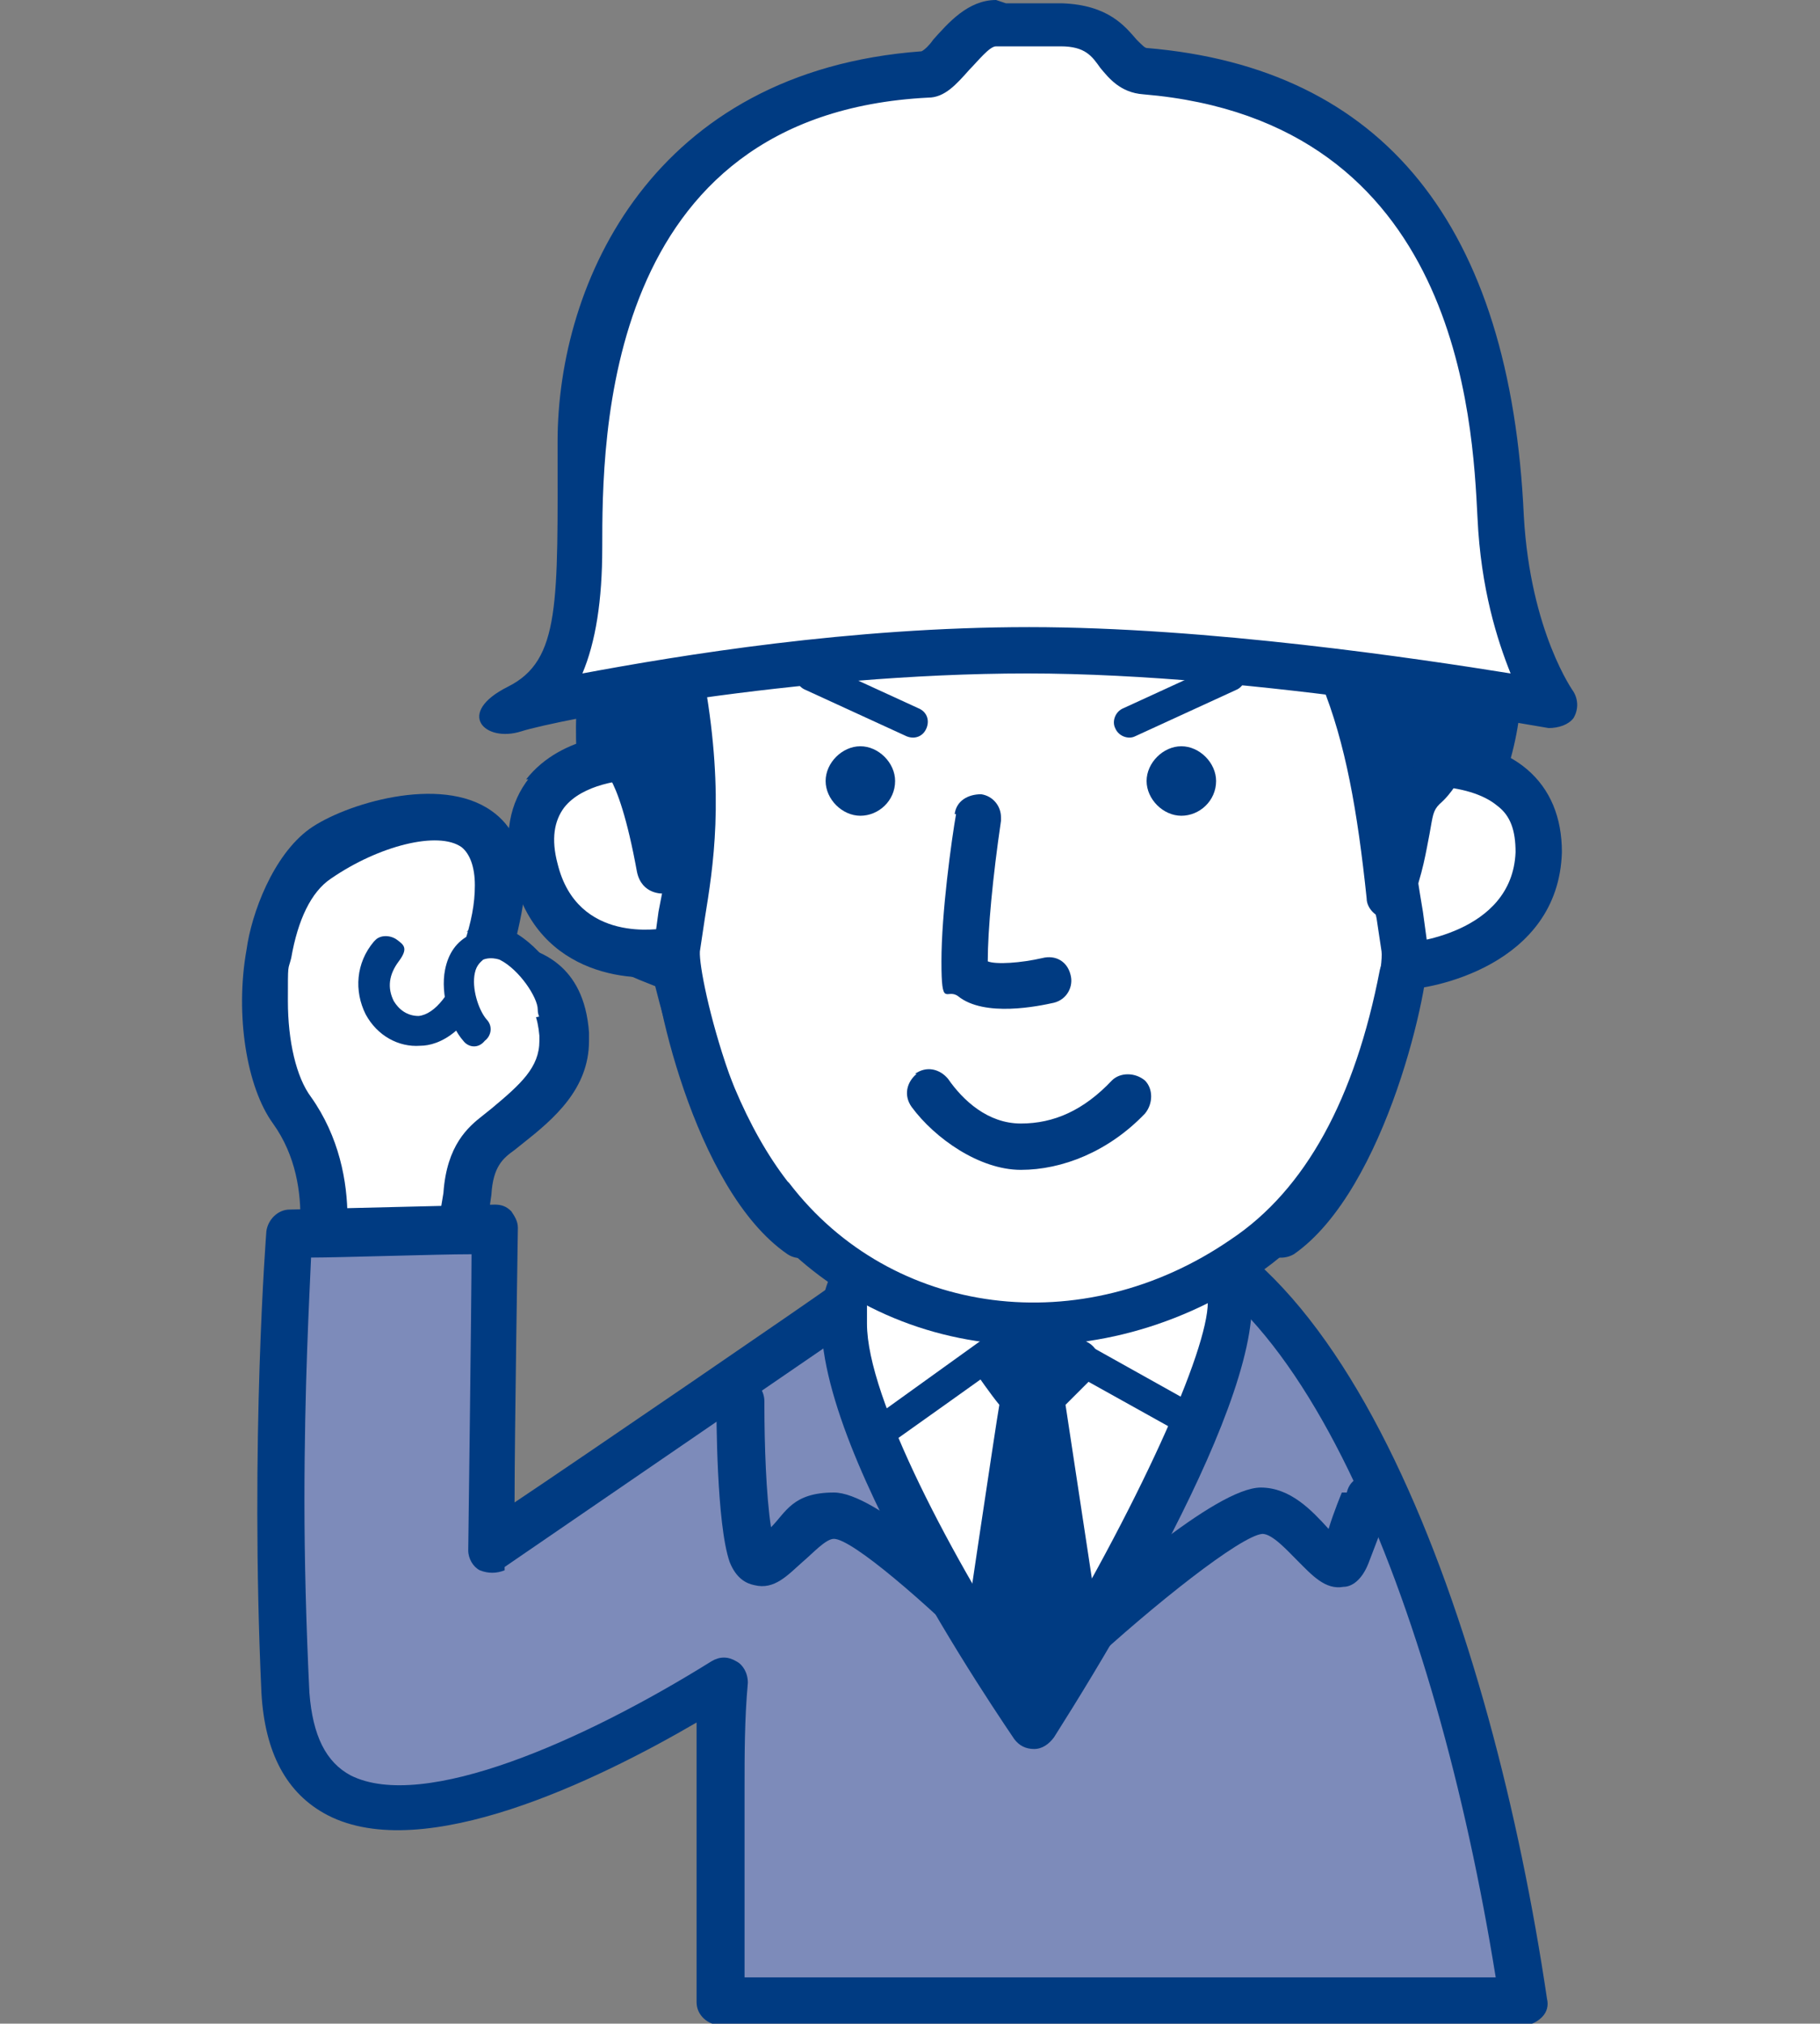 <?xml version="1.0" encoding="UTF-8"?>
<svg id="_レイヤー_1" xmlns="http://www.w3.org/2000/svg" version="1.1" viewBox="0 0 110 122.3">
  <rect x="0" y="0" width="110" height="122.3" fill="#808080" stroke="none"/>
  <!-- Generator: Adobe Illustrator 29.0.1, SVG Export Plug-In . SVG Version: 2.1.0 Build 192)  -->
  <defs>
    <style>
      .st0, .st1, .st2 {
        isolation: isolate;
      }

      .st0, .st3 {
        fill: #003b82;
      }

      .st1 {
        fill: #fff;
      }

      .st4 {
        fill: none;
      }

      .st2 {
        fill: #7d8bba;
      }
    </style>
  </defs>
  <g id="_イラスト">
    <rect class="st4" y=".2" width="110" height="122"/>
  </g>
  <path class="st1" d="M17.7,67.1c-2.4-3.3-2.4-12.4,1.6-15.2,4.6-3.3,13.5-5.2,10.2,5.6-.5,1.5,4.3-.3,4.7,4.8.2,2.7-1.8,4.2-3.7,5.8-.8.7-1.9,1.4-2.1,3.9-.2,2.1-1.1,4.4-.3,6.5.4,1-8.9-1.1-8.9-1.1,0,0,1.8-5.7-1.4-10.2h-.1Z"/>
  <path class="st3" d="M18.7,50.1c-2.2,1.6-3.5,5.1-3.8,7.3-.7,3.9,0,8.3,1.6,10.5h0c2.8,3.9,1.2,9,1.2,9-.1.4,0,.8.1,1.1.2.3.5.6.9.7,9.1,2.1,9.7,1.4,10.2.8.3-.3.4-.6.4-1v-.5c-.1-.4-.2-.8-.2-1.3,0-.8.2-1.6.3-2.4l.3-2.1c.1-1.7.7-2.2,1.4-2.7l.5-.4c1.9-1.5,4-3.3,4-6.2s0-.3,0-.5c-.3-4.2-3.1-5-4.5-5.3.3-1.3.6-2.5.6-3.6,0-2.1-.7-3.6-2-4.5-3.1-2.2-8.9-.4-11,1.1ZM21,73.6c0-2.2-.5-4.9-2.2-7.3h0c-.9-1.2-1.4-3.4-1.4-5.8s0-1.8.2-2.6c.4-2.3,1.2-4,2.4-4.8,2.9-2,6.5-2.9,7.9-1.9.5.4.8,1.2.8,2.3s-.2,2.2-.7,3.7v1.5c.5.8,1.4.9,2.1,1.1,1.3.3,2.3.5,2.5,2.8v.3c0,1.6-1.1,2.6-2.9,4.1l-.5.4c-.9.7-2.2,1.8-2.4,4.7l-.3,1.8c-.2.9-.4,1.9-.4,3s0,.4,0,.6c-1.3-.2-3.4-.5-5.5-1,.1-.7.2-1.6.2-2.7,0,0,.2-.2.2-.2Z"/>
  <path class="st3" d="M22.6,56.9c-1.1,1.3-1.2,3-.5,4.4.7,1.3,2,2,3.3,1.9,1.1,0,3.1-.8,4.4-4.6.2-.5,0-1-.6-1.2-.5-.2-1,0-1.2.6-.7,2-1.7,3.3-2.7,3.4-.7,0-1.2-.4-1.5-.9-.4-.8-.3-1.6.3-2.4s.3-1-.1-1.3-1-.3-1.3,0h0Z"/>
  <path class="st1" d="M33.6,61.2c-.2-1.5-2.8-4.9-4.7-3.9-1.8.9-1,3.9-.1,5"/>
  <path class="st3" d="M28.4,56.5c-.8.4-1.3,1.1-1.5,2.1-.3,1.5.3,3.4,1.1,4.3.3.4.9.5,1.3,0,.4-.3.5-.9.1-1.3-.5-.6-.9-1.9-.7-2.8.1-.5.4-.7.5-.8,0,0,.4-.2,1,0,1.2.6,2.3,2.3,2.3,3s.5.9,1,.8c.5,0,.9-.5.8-1,0-1.3-1.6-3.6-3.3-4.5-1.2-.7-2.2-.4-2.8,0h.2v.2Z"/>
  <path class="st2" d="M66.5,73.5c-7,0-11.7.7-15.5,5.4l-21.3,14.6.2-19.3-12.4.3s-1,12.4-.3,27.7c.7,14.3,20.8,2.8,26.4-.7-.5,6.7,0,13.5,0,19.4h48.5c-3-20.6-11.5-47.2-25.6-47.4Z"/>
  <path class="st3" d="M50.1,77.8c-.2.2-15.4,10.6-19,13,0-4,.2-16.6.2-16.6,0-.4-.2-.7-.4-1-.3-.3-.6-.4-1-.4l-12.4.3c-.7,0-1.3.6-1.4,1.3,0,0-1,12.6-.3,27.9.2,3.6,1.5,6.1,4,7.4,5.8,3,16.3-2.1,22.3-5.6v16.9c0,.8.7,1.4,1.5,1.4h48.5c.4,0,.8-.2,1.1-.5.3-.3.4-.7.3-1.1-3.3-22.3-12.3-48.4-27-48.6h0c-7.3,0-12.4.8-16.4,5.7h0ZM30.5,94.7l21.3-14.6s.2-.2.3-.3c3.4-4.2,7.5-4.9,14.3-4.9h0c11.8,0,20.4,22.2,24,44.6h-45.4v-11.3c0-2.2,0-4.3.2-6.5h0c0-.6-.3-1.1-.7-1.3-.5-.3-1-.3-1.5,0-7.7,4.8-17.4,9.1-21.8,6.9-1.5-.8-2.3-2.4-2.5-5-.2-4.1-.3-8.1-.3-11.6,0-7,.3-12.3.4-14.7,1.8,0,7.6-.2,9.7-.2,0,2.5-.2,17.9-.2,17.9,0,.5.3,1,.7,1.2.5.2,1,.2,1.5,0v-.2ZM42.2,101.5h0Z"/>
  <path class="st1" d="M62.5,104.2s15.1-24,11.2-27.4c-3.2-2.8-20.6-1.5-22,.6-3.9,5.6,10.8,26.9,10.8,26.9h0Z"/>
  <path class="st3" d="M57.6,74.3c-6,.7-6.8,1.9-7.1,2.3-4.2,6.1,8.3,24.8,10.8,28.5.3.4.7.6,1.2.6s.9-.3,1.2-.7c5.9-9.3,15.1-25.6,10.9-29.2-3-2.6-13.3-2-17-1.5ZM72.8,77.9c.2,0,.2.4.2.8,0,2.9-4.1,12.2-10.6,22.9-4.8-7.3-10-17.1-10-21.6s0-1.3.4-1.7c1.9-1.5,17.3-2.6,19.9-.4h0Z"/>
  <path class="st3" d="M61.4,79.5l-8.9,6.4c-.4.3-.5.9-.2,1.3s.9.5,1.3.2c0,0,7.6-5.4,8.4-6,.9.5,9.7,5.4,9.7,5.4.5.3,1,0,1.3-.4.3-.5,0-1-.4-1.3l-10.2-5.7c-.3-.2-.7-.2-1,0h0Z"/>
  <polygon class="st0" points="60.2 82.3 62.2 80.8 65 82.4 62.9 84.6 65.2 99.8 62.5 104 59.6 99.8 61.9 84.7 60.2 82.3"/>
  <path class="st3" d="M61.4,79.6l-2.1,1.5c-.3.2-.5.6-.6.9v.2c0,.3,0,.6.3.8,0,0,.9,1.3,1.4,1.9-.2,1.1-2.2,14.6-2.2,14.6v.2c0,.3,0,.6.2.8l2.9,4.3c.3.4.7.6,1.2.6s.9-.3,1.2-.7l2.7-4.3c0-.2.2-.5.2-.8s0,0,0-.2c0,0-2-13.2-2.2-14.5l1.6-1.6c.3-.3.4-.6.4-1s0,0,0-.2c0-.4-.3-.8-.7-1l-2.8-1.7c-.5-.3-1.1-.3-1.6,0v.2h0ZM62.3,82.5c.1,0,.3,0,.4.3,0,0-.2.2-.3.3,0-.2-.2-.2-.3-.4h.2s0-.2,0-.2ZM62.4,90.6c.6,4.2,1.3,8.2,1.3,8.8-.2.4-.7,1-1.3,2-.7-1-1.1-1.6-1.4-2,0-.6.7-4.7,1.3-8.8h.1Z"/>
  <path class="st3" d="M43.3,84.7c0,.8,0,7.4.8,9.7.4,1,1,1.3,1.5,1.4,1.2.3,2-.6,2.9-1.4.6-.5,1.4-1.4,1.9-1.4,1.1,0,5.6,3.9,9,7.3s1.4.5,2,0c.6-.6.5-1.4,0-2-3-3-8.5-8.1-11-8.1s-2.9,1.2-3.8,2.1c-.3-1.9-.4-5.1-.4-7.3s0-.3,0-.3c0-.8-.6-1.4-1.4-1.4s-1.4.6-1.4,1.4h0Z"/>
  <path class="st3" d="M81.1,90.2s-.5,1.2-.8,2.2h0c-1-1.1-2.3-2.5-4.1-2.5-2.7,0-9.7,6.2-12.6,8.9-.6.5-.6,1.4,0,2,.5.6,1.4.6,2,0,4.1-3.8,9.4-8,10.7-8.1.6,0,1.5,1,2.1,1.6.9.9,1.7,1.8,2.8,1.6.5,0,1.1-.4,1.5-1.4l1.3-3.4c.3-.7,0-1.5-.8-1.8-.7-.3-1.6,0-1.8.9,0,0-.3,0-.3,0Z"/>
  <path class="st1" d="M85.1,34.2c.4,3.6.6,7.3.7,11,0,2.7,3.9,4.7,3.7,7.3-.2,1.9-1.9,4.4-4.7,6.3-1.4,7.3-4.3,13.6-9.6,17.2-9.2,6.3-21.8,5.2-28.7-3.7-2.7-3.5-4.6-8.3-5.8-13.6-7.1-2.7-6-3.6-6.2-6-.3-2.6,4.7-6.4,4.7-8.9,0-5.4.9-10.4,2.4-14.5,4.1-11,9.8-13.2,23-13.3,14.4,0,19.1,4.7,20.5,18.2Z"/>
  <path class="st3" d="M64.6,14.6c-12.9,0-19.8,2.1-24.3,14.2-1.5,4.1-2.4,9.3-2.5,14.9,0,.8-1.1,2.2-2,3.4-1.3,1.7-2.7,3.6-2.7,5.3s0,.2,0,.3v.8c0,2.7,1.1,4,6.5,6.1,1.4,5.6,3.3,10.1,5.8,13.4,7.1,9.3,20.3,11,30.6,4,5-3.4,8.4-9.4,10.1-17.6,2.8-2.1,4.7-4.6,4.9-7v-.3c0-1.7-1.1-3.1-2.1-4.3-.8-.9-1.6-1.9-1.6-2.7,0-3.5-.3-7.2-.7-11.1h0c-1.5-14.6-7.1-19.5-21.9-19.5h-.1ZM47.6,71.4c-2.4-3.1-4.3-7.6-5.5-13.1,0-.5-.4-.8-.9-1-5.2-2-5.2-2.6-5.3-3.8v-1c0-.8,1.1-2.5,2.1-3.7,1.3-1.7,2.6-3.4,2.6-5.1,0-5.4.9-10.2,2.3-14,3.9-10.5,9-12.3,21.7-12.3s17.8,3.9,19.1,16.9h0c.4,3.8.6,7.5.7,10.9,0,1.8,1.2,3.2,2.2,4.5.8,1,1.6,1.9,1.5,2.7,0,1.2-1.2,3.3-4.1,5.3-.3.2-.5.5-.6.9-1.5,7.8-4.5,13.3-9,16.3-9,6.2-20.5,4.7-26.7-3.4h0Z"/>
  <path class="st3" d="M57.8,49.1c-.3,1.7-.9,6.1-.9,9s.3,1.6,1,2.1c1.6,1.3,4.9.6,5.8.4.8-.2,1.2-1,1-1.7-.2-.8-.9-1.2-1.7-1-1.3.3-2.8.4-3.3.2,0-1.9.3-5.1.8-8.5v-.2c0-.7-.5-1.3-1.2-1.4-.8,0-1.5.4-1.6,1.2h.1Z"/>
  <path class="st3" d="M55.4,64.9c-.6.5-.8,1.3-.3,2,1.4,1.9,4.1,3.8,6.6,3.8s5.3-1.1,7.5-3.4c.5-.6.5-1.5,0-2-.6-.5-1.5-.5-2,0-1.7,1.8-3.5,2.6-5.5,2.6s-3.5-1.4-4.4-2.7c-.5-.6-1.3-.8-2-.3h.1Z"/>
  <path class="st1" d="M83.3,46.3c1.9-.4,9.9-1,9.7,5.2-.2,6.2-7.7,6.9-8.1,6.9"/>
  <path class="st3" d="M83,44.9c-.8.2-1.2.9-1.1,1.7.2.8.9,1.2,1.7,1.1,1.4-.3,5.1-.5,6.9,1,.8.6,1.1,1.5,1.1,2.8-.2,5-6.6,5.5-6.7,5.5-.8,0-1.4.7-1.4,1.4s.6,1.4,1.4,1.4c1.5,0,9.3-1.4,9.5-8.3,0-2.1-.7-3.8-2.1-5-2.8-2.4-7.7-1.9-9.3-1.6Z"/>
  <path class="st1" d="M38.8,45.6c-2,0-7.9.8-6.5,6.9,1.4,6.1,7.8,5,8.1,4.9"/>
  <path class="st3" d="M32,47c-1.2,1.5-1.6,3.5-1,5.9,1.5,6.3,7.6,6.5,9.8,6,.8-.2,1.2-.9,1.1-1.7-.2-.8-.9-1.2-1.7-1.1-.2,0-5.3,1-6.5-3.9-.4-1.5-.2-2.6.4-3.4,1.1-1.4,3.5-1.7,4.6-1.7s1.4-.6,1.4-1.4-.6-1.4-1.4-1.4-4.7,0-6.9,2.8h.2Z"/>
  <path class="st3" d="M54.1,47.2c0,1.2-1,2.1-2.1,2.1s-2.1-1-2.1-2.1,1-2.1,2.1-2.1,2.1,1,2.1,2.1Z"/>
  <path class="st3" d="M73.5,47.2c0,1.2-1,2.1-2.1,2.1s-2.1-1-2.1-2.1,1-2.1,2.1-2.1,2.1,1,2.1,2.1Z"/>
  <path class="st0" d="M80.8,13c-6-3.2-5.6-.4-10.7-4.8-11.1-9.7-26.3,2.4-30,9.7-2.5,4.8-6.2,11.2-4.2,20.8,3.2-2.1,15.6-5.2,18.9-7.1,5.4-3.1-1.2,2.8-2.1,6.8,4.1,0,18.4-7.9,20.4-8.2,7.6,6.2,9.7,12.6,10.9,23.9,1.5-3.6.5-5.1,2.1-6.5,2.1-1.8,1.2-4.3,3.8-1.7,1.7-6.1,0-11.4-.8-17.9-.6-6-3-12.1-8.3-14.9h0Z"/>
  <path class="st3" d="M57.4,3.4c-8.7,1.6-16.1,9-18.6,13.8l-.3.7c-2.5,4.8-6,11.4-3.9,21,0,.5.4.8.8,1,.4.2.9,0,1.3,0,1.5-1,5.9-2.4,9.7-3.6,2.7-.9,5.2-1.7,7.1-2.4-.9,1.4-1.8,2.9-2.1,4.3v.3c0,.3,0,.6.3.9.3.3.7.5,1.1.5,2.7,0,8.1-2.5,14.9-5.7,1.9-.9,4.1-1.9,5.1-2.3,6.9,5.8,8.7,11.9,9.8,22.4,0,.6.6,1.2,1.2,1.2s1.3-.3,1.5-.9c.7-1.8.9-3.2,1.1-4.2.2-1.1.2-1.4.6-1.8.8-.7,1.2-1.5,1.5-2.1,0,0,.2.2.3.3.4.4.9.5,1.4.4s.9-.5,1-1c.6-2,.8-3.9.8-5.7s-.4-5.1-.8-7.7l-.7-4.9c-.5-4.4-2.3-12.4-9-16-2.8-1.5-4.4-1.8-5.7-2-1.4-.2-2.2-.4-4.8-2.6-3.8-3.3-8.5-4.6-13.6-3.7h0v-.2ZM36.8,33.2c0-5.9,2.3-10.3,4.2-14l.4-.7c2.1-4.1,8.9-10.8,16.6-12.3,4.3-.8,8,.2,11.2,3,2.9,2.5,4.3,2.9,6.1,3.3,1.1.2,2.4.4,4.8,1.7h0c5.6,3.1,7.2,10,7.6,13.9l.7,5.1c.4,2.6.8,4.9.8,7.3s0,1.9-.2,2.9h-1c-1,.2-1.5,1-1.8,1.7-.2.5-.5,1-1,1.5-.3.3-.5.5-.7.8-1.4-7.6-4.1-13.1-10.5-18.2-.3-.3-.7-.4-1.1-.3-.9.2-2.8,1-6.4,2.7-3.5,1.6-8.3,3.9-11.4,4.9.5-.9,1.2-1.9,1.7-2.7.9-1.3,1.5-2.2,1.5-2.9s0-.7-.4-1c-1-1.1-2.4-.2-3.8.5-1.4.8-5.1,2-8.6,3.2-3.2,1.1-6.3,2.1-8.5,3-.2-1.1-.3-2.3-.3-3.3h0ZM81.5,11.7h0Z"/>
  <path class="st0" d="M36.4,45.8c2.5-2.9,4,10.3,3.4,5.9-.4-3.1.6-14.1,1.7-20.6.3-1.7-5.2,3.9-5.2,8.3s-.3,4.3,0,6.4h0Z"/>
  <path class="st3" d="M40.5,29.6c-1.6.8-5.6,5.6-5.6,9.8v1.1c0,1.5-.2,3.8,0,5.5,0,.5.5.9,1,1.1h1c.4.7,1,2.3,1.6,5.6h0c.3,1.4,1.6,1.3,1.6,1.3,0,0,1.2-.2,1.2-1.5s0,0,0-.2h0v-.7c0-.4-.2-1-.2-1.8,0-4.2.8-12.9,1.7-18.4v-.3c0-.8-.4-1.2-.6-1.3-.2-.2-.9-.5-1.8,0v-.2h0ZM37.7,43v-3.6c0-1.5.9-3.3,1.9-4.8-.4,3.1-.8,6.7-1,9.9-.4-.3-.7-.4-.9-.5h0v-1.1h0Z"/>
  <path class="st1" d="M31.2,42.9s16.6-3.5,30.9-3.5,31.8,3.3,31.8,3.3c0,0-2.9-3.7-3.3-11.4-.3-6.8-1.5-25.3-21.5-27-2-.2-1.4-2.6-5-2.8-2.8-.1-1.5-.1-3.9-.1s-3.2,3-4.2,3.1c-20.6,1-21.1,20.8-21.1,28.6s0,8.3-3.7,9.8h0Z"/>
  <path class="st3" d="M60.2,0c-1.7,0-2.9,1.4-3.8,2.4-.2.3-.5.6-.7.7-16.2,1.2-22,13.9-22,23.6s.2,13.2-3,14.8-1.4,3.4.8,2.7c2.2-.7,16.6-3.5,30.6-3.5s31.3,3.3,31.5,3.3c.6,0,1.2-.2,1.5-.6.3-.5.3-1.1,0-1.6,0,0-2.6-3.6-3-10.6-.8-17.6-8.5-27.1-22.8-28.3-.1,0-.3-.2-.6-.5-.7-.8-1.7-2.1-4.5-2.2h-3.4S60.2,0,60.2,0ZM36.4,33.1c0-6.5,0-26.2,19.7-27.2,1,0,1.7-.8,2.5-1.7.5-.5,1.2-1.4,1.6-1.4h3.9c1.5,0,1.9.6,2.4,1.3.5.6,1.2,1.5,2.6,1.6,19.1,1.6,19.9,19.7,20.2,25.6.2,4.3,1.2,7.4,2,9.4-5.6-.9-18.3-2.8-29.1-2.8s-21.1,1.7-27,2.8c.8-1.9,1.2-4.4,1.2-7.6Z"/>
  <path class="st3" d="M40.9,40.2c-.8.2-1.3.9-1.1,1.7,1.3,6.4.6,10.2,0,13.2l-.3,2.2c-.2,2.1,2.4,14.6,8.1,18.5.6.4,1.5.3,2-.4.4-.6.3-1.5-.4-2-4.4-3.1-7-14.3-6.9-15.9l.3-2c.5-3.1,1.2-7.3,0-14.2-.2-.8-.9-1.3-1.7-1.1Z"/>
  <path class="st3" d="M83.2,41.3c-1.4,6.9-.7,11.2,0,14.2l.3,2c.2,1.6-2.4,12.8-6.9,15.9-.6.4-.8,1.3-.4,2,.4.6,1.3.8,2,.4,5.6-3.9,8.3-16.4,8.1-18.5l-.3-2.2c-.5-3-1.2-6.8,0-13.2.2-.8-.3-1.5-1.1-1.7-.8-.2-1.5.3-1.7,1.1Z"/>
  <path class="st3" d="M48.2,40.5c-.2.5,0,1,.5,1.2l6.1,2.8c.5.2,1,0,1.2-.5s0-1-.5-1.2l-6.1-2.8c-.5-.2-1,0-1.2.5Z"/>
  <path class="st3" d="M74,40l-6.1,2.8c-.5.2-.7.8-.5,1.2.2.5.8.7,1.2.5l6.1-2.8c.5-.2.7-.8.5-1.2-.2-.5-.8-.7-1.2-.5Z"/>
</svg>
